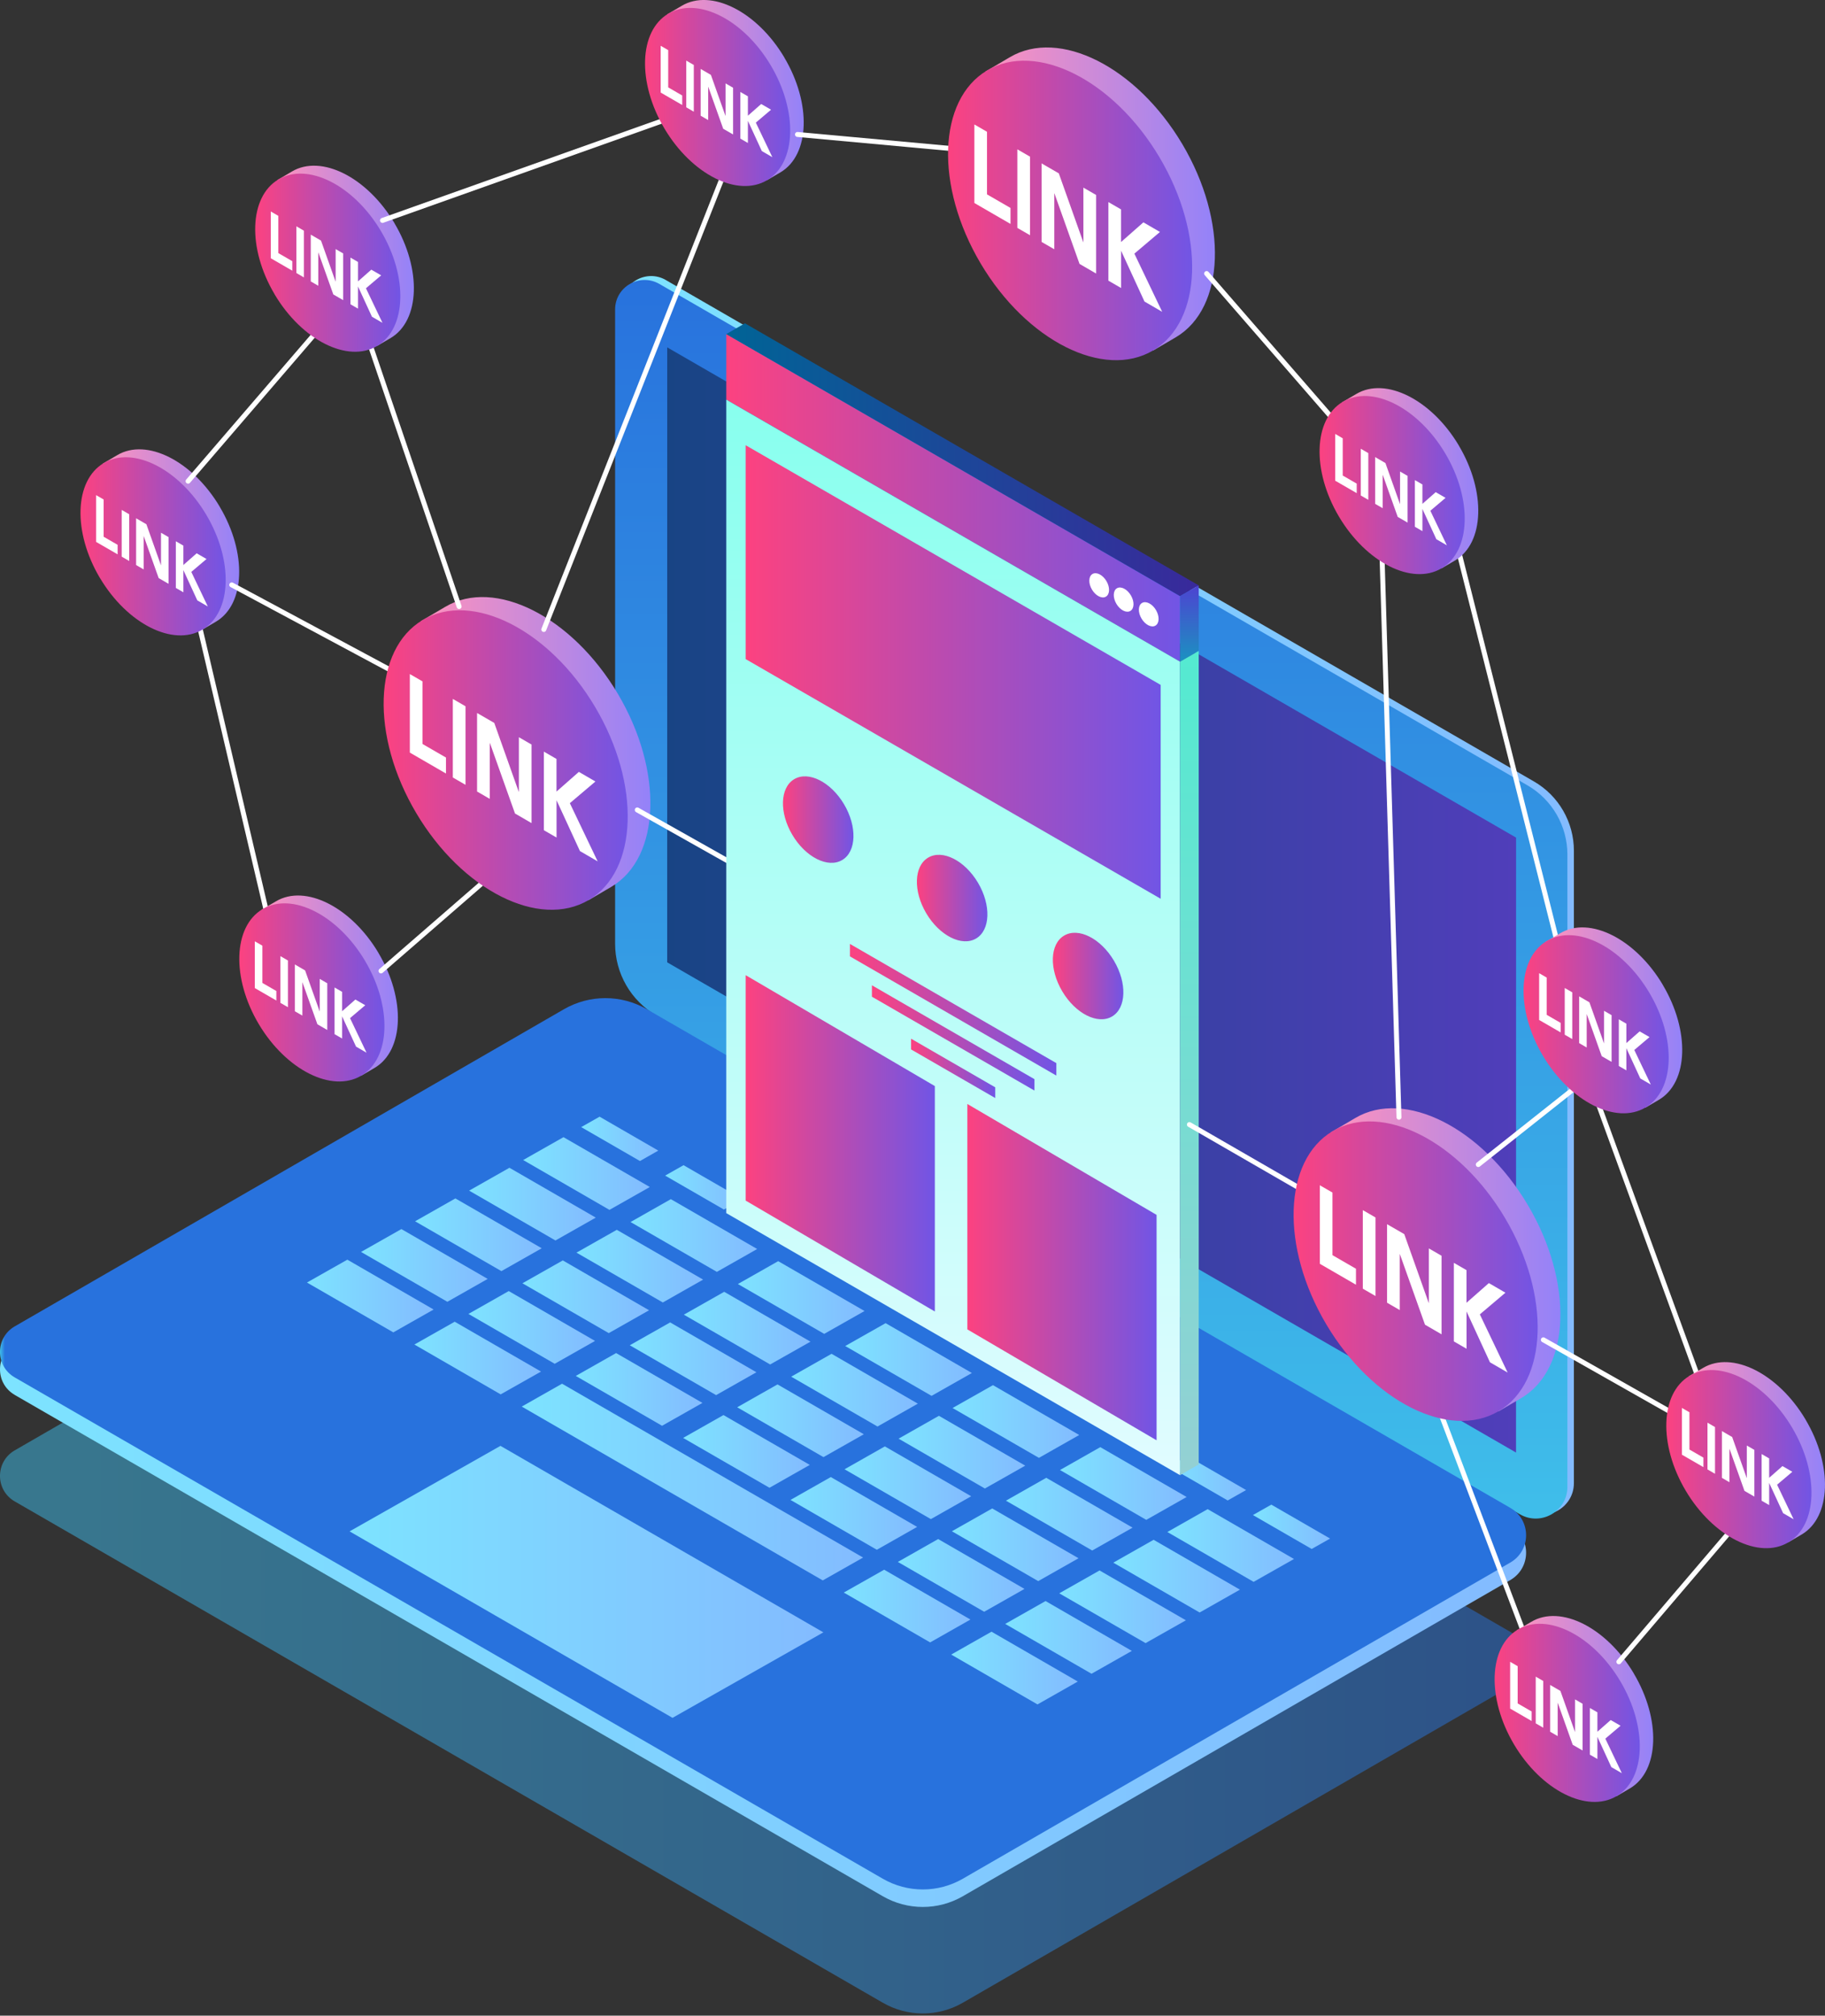 <svg width="710" height="784" viewBox="0 0 710 784" fill="none" xmlns="http://www.w3.org/2000/svg">
<rect x="0" y="0" width="710" height="784" fill="#333333" stroke="none"/>
<g clip-path="url(#clip0_390_1023)">
<path style="mix-blend-mode:multiply" opacity="0.5" d="M5.729 583.973L343.454 778.965C353.081 784.521 364.944 784.521 374.571 778.965L587.561 655.986C595.76 651.26 595.76 639.434 587.561 634.708L251.669 440.777C241.676 435.009 229.368 435.009 219.376 440.777L5.729 564.123C-1.91 568.54 -1.91 579.575 5.729 583.973Z" fill="url(#paint0_linear_390_1023)"/>
<path d="M77.376 242.525L104.615 358.637" stroke="white" stroke-width="1.929" stroke-miterlimit="10" stroke-linecap="round"/>
<path d="M85.516 197.134C74.906 179.251 57.024 170.243 45.603 177.033L39.951 180.351L78.764 244.879L84.031 241.792C95.451 235.002 96.126 215.017 85.497 197.134H85.516Z" fill="url(#paint1_linear_390_1023)"/>
<path d="M38.871 224.778C49.481 242.66 67.364 251.669 78.784 244.879C90.204 238.088 90.879 218.103 80.25 200.22C69.64 182.338 51.757 173.329 40.337 180.119C28.917 186.91 28.242 206.895 38.852 224.778H38.871Z" fill="url(#paint2_linear_390_1023)"/>
<path d="M37.386 192.581L40.318 194.279V208.766L45.758 211.91V215.614L37.386 210.772V192.6V192.581Z" fill="white"/>
<path d="M47.339 198.33L50.272 200.027V218.199L47.339 216.502V198.33Z" fill="white"/>
<path d="M52.953 201.59L56.947 203.905L62.599 219.82H62.637V207.203L65.57 208.901V227.073L61.731 224.855L55.924 208.554H55.886V221.479L52.953 219.781V201.609V201.59Z" fill="white"/>
<path d="M68.405 210.522L71.338 212.219V219.762L76.507 215.209L80.346 217.428L74.424 222.443L80.848 235.889L76.758 233.516L71.338 221.749V230.372L68.405 228.674V210.502V210.522Z" fill="white"/>
<path d="M73.17 187.16L124.735 127.224" stroke="white" stroke-width="1.929" stroke-miterlimit="10" stroke-linecap="round"/>
<path d="M154.809 262.163L90.165 227.498" stroke="white" stroke-width="1.929" stroke-miterlimit="10" stroke-linecap="round"/>
<path d="M259.057 108.936L596.763 303.948C606.389 309.503 612.311 319.785 612.311 330.897V576.836C612.311 586.289 602.048 592.211 593.85 587.485L257.977 393.534C247.984 387.766 241.83 377.099 241.83 365.563V118.852C241.83 110.017 251.399 104.519 259.057 108.917V108.936Z" fill="url(#paint3_linear_390_1023)"/>
<path d="M256.53 110.441L594.236 305.452C603.862 311.008 609.784 321.29 609.784 332.402V578.341C609.784 587.793 599.521 593.716 591.323 588.989L255.45 395.039C245.457 389.271 239.303 378.603 239.303 367.067V120.376C239.303 111.541 248.871 106.043 256.53 110.441Z" fill="url(#paint4_linear_390_1023)"/>
<path d="M259.578 135.113L589.818 325.784L589.799 564.971L259.559 374.301L259.578 135.113Z" fill="url(#paint5_linear_390_1023)"/>
<path d="M5.729 542.556L343.454 737.548C353.081 743.104 364.944 743.104 374.571 737.548L587.561 614.569C595.76 609.843 595.76 598.017 587.561 593.291L251.669 399.36C241.676 393.592 229.368 393.592 219.376 399.36L5.729 522.687C-1.91 527.104 -1.91 538.139 5.729 542.537V542.556Z" fill="url(#paint6_linear_390_1023)"/>
<path d="M432.289 228.482C433.582 230.681 435.781 231.78 437.189 230.951C438.597 230.121 438.674 227.671 437.363 225.472C436.07 223.273 433.871 222.173 432.463 223.003C431.055 223.832 430.977 226.282 432.289 228.482Z" fill="#969696"/>
<path d="M5.729 535.746L343.454 730.738C353.081 736.294 364.944 736.294 374.571 730.738L587.561 607.759C595.76 603.033 595.76 591.207 587.561 586.481L251.669 392.55C241.676 386.782 229.368 386.782 219.376 392.55L5.729 515.896C-1.91 520.313 -1.91 531.348 5.729 535.746Z" fill="url(#paint7_linear_390_1023)"/>
<path d="M248.968 451.581L226.108 438.386L233.265 434.334L256.105 447.529L248.968 451.581Z" fill="url(#paint8_linear_390_1023)"/>
<path d="M281.627 470.447L258.768 457.252L265.924 453.201L288.784 466.396L281.627 470.447Z" fill="url(#paint9_linear_390_1023)"/>
<path d="M314.286 489.314L291.446 476.119L298.603 472.068L321.443 485.244L314.286 489.314Z" fill="url(#paint10_linear_390_1023)"/>
<path d="M346.966 508.161L324.106 494.966L331.263 490.915L354.103 504.11L346.966 508.161Z" fill="url(#paint11_linear_390_1023)"/>
<path d="M379.625 527.027L356.784 513.832L363.922 509.781L386.782 522.976L379.625 527.027Z" fill="url(#paint12_linear_390_1023)"/>
<path d="M412.303 545.894L389.444 532.699L396.601 528.648L419.441 541.843L412.303 545.894Z" fill="url(#paint13_linear_390_1023)"/>
<path d="M444.963 564.741L422.122 551.566L429.26 547.495L452.12 560.69L444.963 564.741Z" fill="url(#paint14_linear_390_1023)"/>
<path d="M477.623 583.607L454.782 570.412L461.939 566.361L484.78 579.556L477.623 583.607Z" fill="url(#paint15_linear_390_1023)"/>
<path d="M510.301 602.474L487.441 589.279L494.598 585.228L517.458 598.423L510.301 602.474Z" fill="url(#paint16_linear_390_1023)"/>
<path d="M237.104 470.582L203.538 451.195L219.221 442.302L252.807 461.689L237.104 470.582Z" fill="url(#paint17_linear_390_1023)"/>
<path d="M278.888 494.695L245.302 475.308L260.986 466.415L294.571 485.802L278.888 494.695Z" fill="url(#paint18_linear_390_1023)"/>
<path d="M320.652 518.809L287.067 499.422L302.75 490.529L336.336 509.916L320.652 518.809Z" fill="url(#paint19_linear_390_1023)"/>
<path d="M362.417 542.922L328.832 523.535L344.535 514.642L378.101 534.029L362.417 542.922Z" fill="url(#paint20_linear_390_1023)"/>
<path d="M404.182 567.036L370.596 547.649L386.299 538.756L419.865 558.143L404.182 567.036Z" fill="url(#paint21_linear_390_1023)"/>
<path d="M445.947 591.15L412.381 571.763L428.064 562.87L461.65 582.257L445.947 591.15Z" fill="url(#paint22_linear_390_1023)"/>
<path d="M487.711 615.263L454.145 595.876L469.829 586.983L503.414 606.37L487.711 615.263Z" fill="url(#paint23_linear_390_1023)"/>
<path d="M216.096 482.484L182.511 463.097L198.194 454.204L231.779 473.591L216.096 482.484Z" fill="url(#paint24_linear_390_1023)"/>
<path d="M257.861 506.598L224.276 487.211L239.959 478.337L273.544 497.705L257.861 506.598Z" fill="url(#paint25_linear_390_1023)"/>
<path d="M299.626 530.712L266.04 511.344L281.743 502.451L315.309 521.838L299.626 530.712Z" fill="url(#paint26_linear_390_1023)"/>
<path d="M341.39 554.845L307.805 535.458L323.507 526.564L357.074 545.952L341.39 554.845Z" fill="url(#paint27_linear_390_1023)"/>
<path d="M383.155 578.958L349.589 559.571L365.272 550.678L398.858 570.065L383.155 578.958Z" fill="url(#paint28_linear_390_1023)"/>
<path d="M424.92 603.072L391.354 583.685L407.037 574.792L440.622 594.179L424.92 603.072Z" fill="url(#paint29_linear_390_1023)"/>
<path d="M466.704 627.186L433.118 607.798L448.802 598.905L482.387 618.293L466.704 627.186Z" fill="url(#paint30_linear_390_1023)"/>
<path d="M195.069 494.406L161.484 475.019L177.167 466.126L210.753 485.513L195.069 494.406Z" fill="url(#paint31_linear_390_1023)"/>
<path d="M236.834 518.52L203.248 499.133L218.951 490.24L252.517 509.627L236.834 518.52Z" fill="url(#paint32_linear_390_1023)"/>
<path d="M278.599 542.633L245.013 523.246L260.716 514.353L294.282 533.74L278.599 542.633Z" fill="url(#paint33_linear_390_1023)"/>
<path d="M320.363 566.747L286.797 547.36L302.481 538.467L336.066 557.854L320.363 566.747Z" fill="url(#paint34_linear_390_1023)"/>
<path d="M261.642 668.159L136.001 595.626L194.703 562.368L320.325 634.902L261.642 668.159Z" fill="url(#paint35_linear_390_1023)"/>
<path d="M362.147 590.86L328.562 571.473L344.245 562.58L377.831 581.967L362.147 590.86Z" fill="url(#paint36_linear_390_1023)"/>
<path d="M403.912 614.974L370.327 595.587L386.01 586.713L419.595 606.081L403.912 614.974Z" fill="url(#paint37_linear_390_1023)"/>
<path d="M445.677 639.088L412.091 619.72L427.775 610.827L461.36 630.214L445.677 639.088Z" fill="url(#paint38_linear_390_1023)"/>
<path d="M174.042 506.328L140.457 486.941L156.159 478.048L189.725 497.435L174.042 506.328Z" fill="url(#paint39_linear_390_1023)"/>
<path d="M215.807 530.442L182.241 511.055L197.924 502.162L231.49 521.549L215.807 530.442Z" fill="url(#paint40_linear_390_1023)"/>
<path d="M257.571 554.556L224.005 535.169L239.689 526.275L273.274 545.663L257.571 554.556Z" fill="url(#paint41_linear_390_1023)"/>
<path d="M299.356 578.669L265.77 559.282L281.454 550.389L315.039 569.776L299.356 578.669Z" fill="url(#paint42_linear_390_1023)"/>
<path d="M341.12 602.783L307.535 583.396L323.218 574.502L356.804 593.89L341.12 602.783Z" fill="url(#paint43_linear_390_1023)"/>
<path d="M382.885 626.896L349.299 607.509L364.983 598.616L398.568 618.003L382.885 626.896Z" fill="url(#paint44_linear_390_1023)"/>
<path d="M424.65 651.01L391.064 631.623L406.767 622.729L440.333 642.117L424.65 651.01Z" fill="url(#paint45_linear_390_1023)"/>
<path d="M153.015 518.231L119.43 498.843L135.132 489.95L168.699 509.338L153.015 518.231Z" fill="url(#paint46_linear_390_1023)"/>
<path d="M194.78 542.344L161.214 522.956L176.897 514.083L210.482 533.47L194.78 542.344Z" fill="url(#paint47_linear_390_1023)"/>
<path d="M320.093 614.704L202.979 547.089L218.662 538.196L335.777 605.811L320.093 614.704Z" fill="url(#paint48_linear_390_1023)"/>
<path d="M361.858 638.818L328.272 619.43L343.975 610.537L377.541 629.924L361.858 638.818Z" fill="url(#paint49_linear_390_1023)"/>
<path d="M403.622 662.931L370.056 643.544L385.74 634.65L419.306 654.038L403.622 662.931Z" fill="url(#paint50_linear_390_1023)"/>
<path d="M147.266 370.675C136.656 352.792 118.774 343.783 107.354 350.573L101.701 353.892L140.514 418.419L145.781 415.333C157.201 408.543 157.876 388.557 147.247 370.675H147.266Z" fill="url(#paint51_linear_390_1023)"/>
<path d="M140.552 418.381C151.976 411.6 152.633 391.605 142.019 373.722C131.404 355.838 113.538 346.837 102.113 353.618C90.688 360.399 90.031 380.393 100.646 398.277C111.26 416.161 129.127 425.162 140.552 418.381Z" fill="url(#paint52_linear_390_1023)"/>
<path d="M99.135 366.122L102.068 367.819V382.307L107.508 385.451V389.155L99.135 384.313V366.141V366.122Z" fill="white"/>
<path d="M109.089 371.89L112.022 373.588V391.76L109.089 390.062V371.89Z" fill="white"/>
<path d="M114.703 375.13L118.697 377.445L124.349 393.36H124.387V380.744L127.32 382.442V400.614L123.481 398.395L117.674 382.094H117.636V395.019L114.703 393.322V375.15V375.13Z" fill="white"/>
<path d="M130.155 384.081L133.088 385.778V393.321L138.258 388.768L142.096 390.987L136.174 396.003L142.598 409.448L138.508 407.076L133.088 395.308V403.931L130.155 402.234V384.062V384.081Z" fill="white"/>
<path d="M148.231 377.638L190.999 340.503" stroke="white" stroke-width="1.929" stroke-miterlimit="10" stroke-linecap="round"/>
<path d="M240.345 269.822C222.501 239.747 192.465 224.623 173.232 236.024L163.741 241.599L229.002 350.11L237.856 344.921C257.07 333.52 258.189 299.896 240.345 269.822Z" fill="url(#paint53_linear_390_1023)"/>
<path d="M229.044 350.059C248.257 338.656 249.364 305.036 231.517 274.967C213.671 244.898 183.628 229.766 164.416 241.169C145.203 252.572 144.096 286.191 161.943 316.261C179.79 346.33 209.832 361.462 229.044 350.059Z" fill="url(#paint54_linear_390_1023)"/>
<path d="M159.42 262.164L164.358 265.019V289.364L173.502 294.649V300.861L159.439 292.72V262.164H159.42Z" fill="white"/>
<path d="M176.164 271.848L181.103 274.703V305.259L176.164 302.404V271.848Z" fill="white"/>
<path d="M185.578 277.307L192.292 281.185L201.802 307.941L201.86 307.98V286.74L206.798 289.595V320.152L200.355 316.41L190.594 288.997L190.536 288.959V310.719L185.598 307.864V277.307H185.578Z" fill="white"/>
<path d="M211.563 292.335L216.501 295.19V307.883L225.202 300.225L231.645 303.967L221.691 312.397L232.513 335.026L225.626 331.032L216.521 311.259V325.766L211.582 322.911V292.354L211.563 292.335Z" fill="white"/>
<path d="M178.614 235.909L142.579 129.944" stroke="white" stroke-width="1.929" stroke-miterlimit="10" stroke-linecap="round"/>
<path d="M153.478 86.81C142.868 68.927 124.985 59.918 113.565 66.709L107.913 70.027L146.726 134.555L151.992 131.468C163.413 124.678 164.088 104.692 153.459 86.81H153.478Z" fill="url(#paint55_linear_390_1023)"/>
<path d="M106.813 114.454C117.423 132.336 135.306 141.345 146.726 134.555C158.146 127.764 158.821 107.779 148.211 89.896C137.601 72.014 119.719 63.005 108.299 69.795C96.879 76.585 96.203 96.571 106.833 114.454H106.813Z" fill="url(#paint56_linear_390_1023)"/>
<path d="M105.347 82.257L108.279 83.954V98.442L113.719 101.586V105.29L105.347 100.448V82.276V82.257Z" fill="white"/>
<path d="M115.301 88.025L118.233 89.722V107.894L115.301 106.197V88.025Z" fill="white"/>
<path d="M120.896 91.265L124.889 93.58L130.541 109.495H130.58V96.879L133.512 98.576V116.748L129.673 114.53L123.866 98.229H123.828V111.154L120.896 109.456V91.284V91.265Z" fill="white"/>
<path d="M136.348 100.198L139.28 101.895V109.438L144.45 104.885L148.289 107.104L142.366 112.119L148.79 125.565L144.7 123.192L139.28 111.425V120.048L136.348 118.35V100.178V100.198Z" fill="white"/>
<path d="M148.809 85.729L262.24 45.373" stroke="white" stroke-width="1.929" stroke-miterlimit="10" stroke-linecap="round"/>
<path d="M211.563 244.84L281.82 67.075" stroke="white" stroke-width="1.929" stroke-miterlimit="10" stroke-linecap="round"/>
<path d="M305.142 22.359C294.532 4.476 276.65 -4.533 265.23 2.258L259.577 5.576L298.391 70.103L303.657 67.017C315.077 60.227 315.752 40.241 305.123 22.359H305.142Z" fill="url(#paint57_linear_390_1023)"/>
<path d="M298.401 70.098C309.826 63.318 310.483 43.323 299.869 25.439C289.254 7.555 271.388 -1.446 259.963 5.335C248.538 12.116 247.881 32.111 258.496 49.995C269.11 67.879 286.976 76.879 298.401 70.098Z" fill="url(#paint58_linear_390_1023)"/>
<path d="M257.031 17.807L259.964 19.504V33.992L265.404 37.136V40.84L257.031 35.998V17.826V17.807Z" fill="white"/>
<path d="M266.986 23.575L269.918 25.273V43.445L266.986 41.747V23.575Z" fill="white"/>
<path d="M272.58 26.815L276.573 29.13L282.226 45.045H282.264V32.429L285.196 34.127V52.299L281.357 50.08L275.551 33.779H275.512V46.704L272.58 45.007V26.835V26.815Z" fill="white"/>
<path d="M288.032 35.766L290.964 37.464V45.006L296.134 40.453L299.973 42.672L294.051 47.688L300.475 61.133L296.385 58.761L290.964 46.993V55.616L288.032 53.919V35.747V35.766Z" fill="white"/>
<path d="M310.255 52.298L373.413 58.086" stroke="white" stroke-width="1.929" stroke-miterlimit="10" stroke-linecap="round"/>
<path d="M459.971 56.059C442.127 25.985 412.091 10.861 392.858 22.262L383.367 27.837L448.628 136.348L457.483 131.159C476.696 119.758 477.815 86.134 459.971 56.059Z" fill="url(#paint59_linear_390_1023)"/>
<path d="M448.628 136.3C467.84 124.897 468.947 91.277 451.101 61.208C433.254 31.138 403.212 16.006 383.999 27.409C364.787 38.812 363.68 72.432 381.526 102.501C399.373 132.57 429.415 147.702 448.628 136.3Z" fill="url(#paint60_linear_390_1023)"/>
<path d="M379.046 48.401L383.985 51.256V75.601L393.128 80.887V87.098L379.065 78.958V48.401H379.046Z" fill="white"/>
<path d="M395.79 58.085L400.729 60.94V91.497L395.79 88.642V58.085Z" fill="white"/>
<path d="M405.205 63.544L411.918 67.422L421.428 94.178L421.486 94.217V72.978L426.425 75.833V106.389L419.981 102.647L410.22 75.235L410.162 75.196V96.956L405.224 94.101V63.544H405.205Z" fill="white"/>
<path d="M431.189 78.591L436.128 81.446V94.139L444.828 86.481L451.271 90.223L441.317 98.653L452.139 121.281L445.252 117.288L436.147 97.515V112.022L431.208 109.167V78.61L431.189 78.591Z" fill="white"/>
<path d="M469.424 106.39L523.631 168.777" stroke="white" stroke-width="1.929" stroke-miterlimit="10" stroke-linecap="round"/>
<path d="M247.926 315.021L299.606 344.13" stroke="white" stroke-width="1.929" stroke-miterlimit="10" stroke-linecap="round"/>
<path d="M282.534 155.428V129.944L459.084 231.877V257.36L282.534 155.428Z" fill="url(#paint61_linear_390_1023)"/>
<path d="M424.823 229.33C426.27 231.761 428.701 232.976 430.244 232.07C431.807 231.144 431.884 228.424 430.437 225.993C428.99 223.562 426.56 222.347 425.016 223.254C423.454 224.18 423.377 226.9 424.823 229.33Z" fill="white"/>
<path d="M434.334 234.886C435.781 237.317 438.211 238.532 439.755 237.625C441.317 236.699 441.394 233.979 439.947 231.549C438.501 229.118 436.07 227.903 434.527 228.809C432.983 229.716 432.887 232.455 434.334 234.886Z" fill="white"/>
<path d="M444.095 240.596C445.542 243.027 447.973 244.242 449.516 243.335C451.078 242.409 451.156 239.689 449.709 237.259C448.262 234.828 445.831 233.613 444.288 234.519C442.745 235.426 442.648 238.165 444.095 240.596Z" fill="white"/>
<path d="M282.534 471.836V155.427L459.084 257.36V573.769L282.534 471.836Z" fill="url(#paint62_linear_390_1023)"/>
<path d="M290.096 256.357V173.175L451.541 266.389V349.571L290.096 256.357Z" fill="url(#paint63_linear_390_1023)"/>
<path d="M290.096 466.974V379.297L363.69 422.432V510.109L290.096 466.974Z" fill="url(#paint64_linear_390_1023)"/>
<path d="M376.345 517.073V429.396L449.959 472.53V560.207L376.345 517.073Z" fill="url(#paint65_linear_390_1023)"/>
<path d="M330.664 371.987V367.145L410.953 413.5V418.342L330.664 371.987Z" fill="url(#paint66_linear_390_1023)"/>
<path d="M339.21 387.67V383.233L402.426 419.731V424.168L339.21 387.67Z" fill="url(#paint67_linear_390_1023)"/>
<path d="M354.45 408.176V404.009L387.187 422.914V427.081L354.45 408.176Z" fill="url(#paint68_linear_390_1023)"/>
<path d="M308.268 324.743C313.418 333.424 322.099 337.803 327.655 334.505C333.211 331.206 333.52 321.503 328.369 312.822C323.218 304.141 314.537 299.762 308.982 303.06C303.426 306.359 303.117 316.063 308.268 324.743Z" fill="url(#paint69_linear_390_1023)"/>
<path d="M360.372 355.261C365.523 363.942 374.204 368.321 379.76 365.023C385.315 361.724 385.624 352.021 380.473 343.34C375.323 334.659 366.642 330.28 361.086 333.579C355.53 336.877 355.222 346.581 360.372 355.261Z" fill="url(#paint70_linear_390_1023)"/>
<path d="M413.268 385.587C418.418 394.268 427.099 398.647 432.655 395.348C438.211 392.049 438.519 382.346 433.369 373.665C428.218 364.984 419.537 360.605 413.982 363.904C408.426 367.202 408.117 376.906 413.268 385.587Z" fill="url(#paint71_linear_390_1023)"/>
<path d="M282.534 129.944L289.807 125.758L466.357 227.691L459.084 231.877L282.534 129.944Z" fill="url(#paint72_linear_390_1023)"/>
<path d="M466.356 227.691V253.174L459.084 257.36V231.877L466.356 227.691Z" fill="url(#paint73_linear_390_1023)"/>
<path d="M466.356 253.174V569.582L459.084 573.769V257.36L466.356 253.174Z" fill="url(#paint74_linear_390_1023)"/>
<path d="M507.813 463.425L462.73 437.401" stroke="white" stroke-width="1.929" stroke-miterlimit="10" stroke-linecap="round"/>
<path d="M599.155 651.781L559.686 547.572" stroke="white" stroke-width="1.929" stroke-miterlimit="10" stroke-linecap="round"/>
<path d="M594.37 468.653C576.526 438.579 546.49 423.455 527.257 434.856L517.766 440.431L583.027 548.942L591.882 543.753C611.096 532.352 612.214 498.728 594.37 468.653Z" fill="url(#paint75_linear_390_1023)"/>
<path d="M583.056 548.864C602.268 537.461 603.375 503.842 585.529 473.772C567.682 443.703 537.64 428.571 518.427 439.974C499.215 451.377 498.108 484.997 515.954 515.066C533.801 545.135 563.843 560.267 583.056 548.864Z" fill="url(#paint76_linear_390_1023)"/>
<path d="M513.445 460.995L518.384 463.85V488.195L527.528 493.481V499.693L513.465 491.552V460.995H513.445Z" fill="white"/>
<path d="M530.19 470.679L535.128 473.534V504.091L530.19 501.236V470.679Z" fill="white"/>
<path d="M539.604 476.139L546.317 480.016L555.827 506.773L555.885 506.811V485.572L560.824 488.427V518.984L554.381 515.241L544.619 487.829L544.562 487.79V509.55L539.623 506.695V476.139H539.604Z" fill="white"/>
<path d="M565.589 491.167L570.527 494.022V506.715L579.227 499.056L585.67 502.799L575.716 511.229L586.538 533.857L579.652 529.864L570.546 510.091V524.598L565.608 521.742V491.186L565.589 491.167Z" fill="white"/>
<path d="M635.634 650.913C625.024 633.03 607.141 624.021 595.721 630.812L590.069 634.13L628.882 698.658L634.148 695.571C645.568 688.781 646.244 668.795 635.614 650.913H635.634Z" fill="url(#paint77_linear_390_1023)"/>
<path d="M628.924 698.602C640.349 691.821 641.006 671.827 630.391 653.943C619.777 636.059 601.91 627.058 590.486 633.839C579.061 640.62 578.404 660.615 589.018 678.498C599.633 696.382 617.499 705.383 628.924 698.602Z" fill="url(#paint78_linear_390_1023)"/>
<path d="M587.503 646.36L590.435 648.057V662.545L595.875 665.689V669.393L587.503 664.551V646.379V646.36Z" fill="white"/>
<path d="M597.457 652.127L600.389 653.825V671.997L597.457 670.299V652.127Z" fill="white"/>
<path d="M603.071 655.369L607.064 657.684L612.716 673.598H612.755V660.982L615.687 662.68V680.852L611.848 678.633L606.041 662.333H606.003V675.258L603.071 673.56V655.388V655.369Z" fill="white"/>
<path d="M618.522 664.319L621.455 666.017V673.559L626.625 669.007L630.464 671.225L624.541 676.241L630.965 689.687L626.875 687.314L621.455 675.546V684.169L618.522 682.472V664.3V664.319Z" fill="white"/>
<path d="M575.118 452.951L614.356 421.854" stroke="white" stroke-width="1.929" stroke-miterlimit="10" stroke-linecap="round"/>
<path d="M629.808 646.36L674.775 593.658" stroke="white" stroke-width="1.929" stroke-miterlimit="10" stroke-linecap="round"/>
<path d="M660.75 536.075L620.664 426.252" stroke="white" stroke-width="1.929" stroke-miterlimit="10" stroke-linecap="round"/>
<path d="M600.428 521.125L652.301 550.524" stroke="white" stroke-width="1.929" stroke-miterlimit="10" stroke-linecap="round"/>
<path d="M702.457 552.163C691.847 534.28 673.965 525.271 662.544 532.062L656.892 535.38L695.705 599.908L700.972 596.821C712.392 590.031 713.067 570.045 702.438 552.163H702.457Z" fill="url(#paint79_linear_390_1023)"/>
<path d="M655.812 579.807C666.422 597.69 684.304 606.698 695.725 599.908C707.145 593.118 707.82 573.132 697.191 555.25C686.581 537.367 668.698 528.358 657.278 535.149C645.858 541.939 645.183 561.924 655.812 579.807Z" fill="url(#paint80_linear_390_1023)"/>
<path d="M654.327 547.61L657.259 549.307V563.795L662.699 566.939V570.643L654.327 565.801V547.629V547.61Z" fill="white"/>
<path d="M664.281 553.359L667.213 555.056V573.228L664.281 571.531V553.359Z" fill="white"/>
<path d="M669.895 556.619L673.888 558.934L679.54 574.848H679.579V562.232L682.511 563.93V582.102L678.672 579.883L672.865 563.583H672.827V576.508L669.895 574.81V556.638V556.619Z" fill="white"/>
<path d="M685.347 565.551L688.279 567.248V574.791L693.449 570.238L697.288 572.457L691.365 577.472L697.789 590.918L693.7 588.545L688.279 576.778V585.401L685.347 583.703V565.531V565.551Z" fill="white"/>
<path d="M605.984 367.145L566.534 210.638" stroke="white" stroke-width="1.929" stroke-miterlimit="10" stroke-linecap="round"/>
<path d="M646.919 383.079C636.309 365.196 618.426 356.187 607.006 362.978L601.354 366.296L640.167 430.824L645.433 427.737C656.853 420.947 657.528 400.961 646.899 383.079H646.919Z" fill="url(#paint81_linear_390_1023)"/>
<path d="M640.178 430.762C651.603 423.981 652.26 403.986 641.645 386.102C631.031 368.218 613.165 359.218 601.74 365.999C590.315 372.779 589.658 392.774 600.272 410.658C610.887 428.542 628.753 437.543 640.178 430.762Z" fill="url(#paint82_linear_390_1023)"/>
<path d="M598.788 378.527L601.72 380.224V394.712L607.16 397.856V401.56L598.788 396.718V378.546V378.527Z" fill="white"/>
<path d="M608.742 384.275L611.674 385.973V404.145L608.742 402.447V384.275Z" fill="white"/>
<path d="M614.356 387.536L618.349 389.851L624.001 405.765H624.04V393.149L626.972 394.847V413.019L623.133 410.8L617.327 394.5H617.288V407.425L614.356 405.727V387.555V387.536Z" fill="white"/>
<path d="M629.789 396.468L632.721 398.165V405.708L637.891 401.155L641.73 403.374L635.807 408.389L642.231 421.835L638.141 419.462L632.721 407.695V416.318L629.789 414.62V396.448V396.468Z" fill="white"/>
<path d="M544.253 434.547L537.54 212.124" stroke="white" stroke-width="1.929" stroke-miterlimit="10" stroke-linecap="round"/>
<path d="M567.575 173.329C556.966 155.447 539.083 146.438 527.663 153.228L522.01 156.546L560.824 221.074L566.09 217.988C577.51 211.197 578.185 191.212 567.556 173.329H567.575Z" fill="url(#paint83_linear_390_1023)"/>
<path d="M560.817 221.05C572.242 214.269 572.899 194.274 562.285 176.39C551.67 158.507 533.804 149.506 522.379 156.287C510.954 163.067 510.297 183.062 520.912 200.946C531.526 218.83 549.392 227.831 560.817 221.05Z" fill="url(#paint84_linear_390_1023)"/>
<path d="M519.445 168.776L522.377 170.474V184.961L527.817 188.106V191.81L519.445 186.968V168.796V168.776Z" fill="white"/>
<path d="M529.399 174.545L532.331 176.243V194.414L529.399 192.717V174.545Z" fill="white"/>
<path d="M534.993 177.785L538.987 180.1L544.639 196.015H544.677V183.399L547.61 185.096V203.268L543.771 201.05L537.964 184.749H537.926V197.674L534.993 195.976V177.804V177.785Z" fill="white"/>
<path d="M550.446 186.736L553.378 188.433V195.976L558.548 191.423L562.387 193.642L556.464 198.657L562.888 212.103L558.799 209.73L553.378 197.963V206.586L550.446 204.888V186.716V186.736Z" fill="white"/>
</g>
<defs>
<linearGradient id="paint0_linear_390_1023" x1="0" y1="609.784" x2="593.695" y2="609.784" gradientUnits="userSpaceOnUse">
<stop stop-color="#3FBEEA"/>
<stop offset="1" stop-color="#2872DD"/>
</linearGradient>
<linearGradient id="paint1_linear_390_1023" x1="39.971" y1="209.827" x2="93.078" y2="209.827" gradientUnits="userSpaceOnUse">
<stop stop-color="#FF92BC"/>
<stop offset="1" stop-color="#9382F9"/>
</linearGradient>
<linearGradient id="paint2_linear_390_1023" x1="31.328" y1="212.489" x2="87.812" y2="212.489" gradientUnits="userSpaceOnUse">
<stop stop-color="#FC4280"/>
<stop offset="1" stop-color="#7155E5"/>
</linearGradient>
<linearGradient id="paint3_linear_390_1023" x1="241.83" y1="348.259" x2="612.311" y2="348.259" gradientUnits="userSpaceOnUse">
<stop stop-color="#7DE3FF"/>
<stop offset="1" stop-color="#83BBFF"/>
</linearGradient>
<linearGradient id="paint4_linear_390_1023" x1="424.553" y1="590.648" x2="424.553" y2="108.878" gradientUnits="userSpaceOnUse">
<stop stop-color="#3FBEEA"/>
<stop offset="1" stop-color="#2872DD"/>
</linearGradient>
<linearGradient id="paint5_linear_390_1023" x1="259.559" y1="350.052" x2="589.818" y2="350.052" gradientUnits="userSpaceOnUse">
<stop stop-color="#184484"/>
<stop offset="1" stop-color="#503EBA"/>
</linearGradient>
<linearGradient id="paint6_linear_390_1023" x1="0" y1="568.367" x2="593.695" y2="568.367" gradientUnits="userSpaceOnUse">
<stop stop-color="#7DE3FF"/>
<stop offset="1" stop-color="#83BBFF"/>
</linearGradient>
<linearGradient id="paint7_linear_390_1023" x1="0" y1="561.557" x2="1.929" y2="561.557" gradientUnits="userSpaceOnUse">
<stop stop-color="#3FBEEA"/>
<stop offset="1" stop-color="#2872DD"/>
</linearGradient>
<linearGradient id="paint8_linear_390_1023" x1="226.108" y1="442.957" x2="256.105" y2="442.957" gradientUnits="userSpaceOnUse">
<stop stop-color="#7DE3FF"/>
<stop offset="1" stop-color="#83BBFF"/>
</linearGradient>
<linearGradient id="paint9_linear_390_1023" x1="258.768" y1="461.824" x2="288.784" y2="461.824" gradientUnits="userSpaceOnUse">
<stop stop-color="#7DE3FF"/>
<stop offset="1" stop-color="#83BBFF"/>
</linearGradient>
<linearGradient id="paint10_linear_390_1023" x1="291.446" y1="480.691" x2="321.443" y2="480.691" gradientUnits="userSpaceOnUse">
<stop stop-color="#7DE3FF"/>
<stop offset="1" stop-color="#83BBFF"/>
</linearGradient>
<linearGradient id="paint11_linear_390_1023" x1="324.106" y1="499.538" x2="354.103" y2="499.538" gradientUnits="userSpaceOnUse">
<stop stop-color="#7DE3FF"/>
<stop offset="1" stop-color="#83BBFF"/>
</linearGradient>
<linearGradient id="paint12_linear_390_1023" x1="356.784" y1="518.404" x2="386.782" y2="518.404" gradientUnits="userSpaceOnUse">
<stop stop-color="#7DE3FF"/>
<stop offset="1" stop-color="#83BBFF"/>
</linearGradient>
<linearGradient id="paint13_linear_390_1023" x1="389.444" y1="537.271" x2="419.441" y2="537.271" gradientUnits="userSpaceOnUse">
<stop stop-color="#7DE3FF"/>
<stop offset="1" stop-color="#83BBFF"/>
</linearGradient>
<linearGradient id="paint14_linear_390_1023" x1="422.122" y1="556.118" x2="452.12" y2="556.118" gradientUnits="userSpaceOnUse">
<stop stop-color="#7DE3FF"/>
<stop offset="1" stop-color="#83BBFF"/>
</linearGradient>
<linearGradient id="paint15_linear_390_1023" x1="454.782" y1="574.984" x2="484.78" y2="574.984" gradientUnits="userSpaceOnUse">
<stop stop-color="#7DE3FF"/>
<stop offset="1" stop-color="#83BBFF"/>
</linearGradient>
<linearGradient id="paint16_linear_390_1023" x1="487.441" y1="593.851" x2="517.458" y2="593.851" gradientUnits="userSpaceOnUse">
<stop stop-color="#7DE3FF"/>
<stop offset="1" stop-color="#83BBFF"/>
</linearGradient>
<linearGradient id="paint17_linear_390_1023" x1="203.538" y1="456.442" x2="252.807" y2="456.442" gradientUnits="userSpaceOnUse">
<stop stop-color="#7DE3FF"/>
<stop offset="1" stop-color="#83BBFF"/>
</linearGradient>
<linearGradient id="paint18_linear_390_1023" x1="245.302" y1="480.555" x2="294.571" y2="480.555" gradientUnits="userSpaceOnUse">
<stop stop-color="#7DE3FF"/>
<stop offset="1" stop-color="#83BBFF"/>
</linearGradient>
<linearGradient id="paint19_linear_390_1023" x1="287.067" y1="504.669" x2="336.336" y2="504.669" gradientUnits="userSpaceOnUse">
<stop stop-color="#7DE3FF"/>
<stop offset="1" stop-color="#83BBFF"/>
</linearGradient>
<linearGradient id="paint20_linear_390_1023" x1="328.832" y1="528.782" x2="378.101" y2="528.782" gradientUnits="userSpaceOnUse">
<stop stop-color="#7DE3FF"/>
<stop offset="1" stop-color="#83BBFF"/>
</linearGradient>
<linearGradient id="paint21_linear_390_1023" x1="370.596" y1="552.896" x2="419.865" y2="552.896" gradientUnits="userSpaceOnUse">
<stop stop-color="#7DE3FF"/>
<stop offset="1" stop-color="#83BBFF"/>
</linearGradient>
<linearGradient id="paint22_linear_390_1023" x1="412.381" y1="577.01" x2="461.65" y2="577.01" gradientUnits="userSpaceOnUse">
<stop stop-color="#7DE3FF"/>
<stop offset="1" stop-color="#83BBFF"/>
</linearGradient>
<linearGradient id="paint23_linear_390_1023" x1="454.145" y1="601.123" x2="503.414" y2="601.123" gradientUnits="userSpaceOnUse">
<stop stop-color="#7DE3FF"/>
<stop offset="1" stop-color="#83BBFF"/>
</linearGradient>
<linearGradient id="paint24_linear_390_1023" x1="182.511" y1="468.344" x2="231.779" y2="468.344" gradientUnits="userSpaceOnUse">
<stop stop-color="#7DE3FF"/>
<stop offset="1" stop-color="#83BBFF"/>
</linearGradient>
<linearGradient id="paint25_linear_390_1023" x1="224.276" y1="492.458" x2="273.544" y2="492.458" gradientUnits="userSpaceOnUse">
<stop stop-color="#7DE3FF"/>
<stop offset="1" stop-color="#83BBFF"/>
</linearGradient>
<linearGradient id="paint26_linear_390_1023" x1="266.04" y1="516.591" x2="315.309" y2="516.591" gradientUnits="userSpaceOnUse">
<stop stop-color="#7DE3FF"/>
<stop offset="1" stop-color="#83BBFF"/>
</linearGradient>
<linearGradient id="paint27_linear_390_1023" x1="307.805" y1="540.705" x2="357.074" y2="540.705" gradientUnits="userSpaceOnUse">
<stop stop-color="#7DE3FF"/>
<stop offset="1" stop-color="#83BBFF"/>
</linearGradient>
<linearGradient id="paint28_linear_390_1023" x1="349.589" y1="564.818" x2="398.858" y2="564.818" gradientUnits="userSpaceOnUse">
<stop stop-color="#7DE3FF"/>
<stop offset="1" stop-color="#83BBFF"/>
</linearGradient>
<linearGradient id="paint29_linear_390_1023" x1="391.354" y1="588.932" x2="440.622" y2="588.932" gradientUnits="userSpaceOnUse">
<stop stop-color="#7DE3FF"/>
<stop offset="1" stop-color="#83BBFF"/>
</linearGradient>
<linearGradient id="paint30_linear_390_1023" x1="433.118" y1="613.045" x2="482.387" y2="613.045" gradientUnits="userSpaceOnUse">
<stop stop-color="#7DE3FF"/>
<stop offset="1" stop-color="#83BBFF"/>
</linearGradient>
<linearGradient id="paint31_linear_390_1023" x1="161.484" y1="480.266" x2="210.753" y2="480.266" gradientUnits="userSpaceOnUse">
<stop stop-color="#7DE3FF"/>
<stop offset="1" stop-color="#83BBFF"/>
</linearGradient>
<linearGradient id="paint32_linear_390_1023" x1="203.248" y1="504.38" x2="252.517" y2="504.38" gradientUnits="userSpaceOnUse">
<stop stop-color="#7DE3FF"/>
<stop offset="1" stop-color="#83BBFF"/>
</linearGradient>
<linearGradient id="paint33_linear_390_1023" x1="245.013" y1="528.493" x2="294.282" y2="528.493" gradientUnits="userSpaceOnUse">
<stop stop-color="#7DE3FF"/>
<stop offset="1" stop-color="#83BBFF"/>
</linearGradient>
<linearGradient id="paint34_linear_390_1023" x1="286.797" y1="552.607" x2="336.066" y2="552.607" gradientUnits="userSpaceOnUse">
<stop stop-color="#7DE3FF"/>
<stop offset="1" stop-color="#83BBFF"/>
</linearGradient>
<linearGradient id="paint35_linear_390_1023" x1="136.001" y1="615.264" x2="320.325" y2="615.264" gradientUnits="userSpaceOnUse">
<stop stop-color="#7DE3FF"/>
<stop offset="1" stop-color="#83BBFF"/>
</linearGradient>
<linearGradient id="paint36_linear_390_1023" x1="328.562" y1="576.72" x2="377.831" y2="576.72" gradientUnits="userSpaceOnUse">
<stop stop-color="#7DE3FF"/>
<stop offset="1" stop-color="#83BBFF"/>
</linearGradient>
<linearGradient id="paint37_linear_390_1023" x1="370.327" y1="600.834" x2="419.595" y2="600.834" gradientUnits="userSpaceOnUse">
<stop stop-color="#7DE3FF"/>
<stop offset="1" stop-color="#83BBFF"/>
</linearGradient>
<linearGradient id="paint38_linear_390_1023" x1="412.091" y1="624.967" x2="461.36" y2="624.967" gradientUnits="userSpaceOnUse">
<stop stop-color="#7DE3FF"/>
<stop offset="1" stop-color="#83BBFF"/>
</linearGradient>
<linearGradient id="paint39_linear_390_1023" x1="140.457" y1="492.188" x2="189.725" y2="492.188" gradientUnits="userSpaceOnUse">
<stop stop-color="#7DE3FF"/>
<stop offset="1" stop-color="#83BBFF"/>
</linearGradient>
<linearGradient id="paint40_linear_390_1023" x1="182.241" y1="516.302" x2="231.49" y2="516.302" gradientUnits="userSpaceOnUse">
<stop stop-color="#7DE3FF"/>
<stop offset="1" stop-color="#83BBFF"/>
</linearGradient>
<linearGradient id="paint41_linear_390_1023" x1="224.005" y1="540.416" x2="273.274" y2="540.416" gradientUnits="userSpaceOnUse">
<stop stop-color="#7DE3FF"/>
<stop offset="1" stop-color="#83BBFF"/>
</linearGradient>
<linearGradient id="paint42_linear_390_1023" x1="265.77" y1="564.529" x2="315.039" y2="564.529" gradientUnits="userSpaceOnUse">
<stop stop-color="#7DE3FF"/>
<stop offset="1" stop-color="#83BBFF"/>
</linearGradient>
<linearGradient id="paint43_linear_390_1023" x1="307.535" y1="588.643" x2="356.804" y2="588.643" gradientUnits="userSpaceOnUse">
<stop stop-color="#7DE3FF"/>
<stop offset="1" stop-color="#83BBFF"/>
</linearGradient>
<linearGradient id="paint44_linear_390_1023" x1="349.299" y1="612.756" x2="398.568" y2="612.756" gradientUnits="userSpaceOnUse">
<stop stop-color="#7DE3FF"/>
<stop offset="1" stop-color="#83BBFF"/>
</linearGradient>
<linearGradient id="paint45_linear_390_1023" x1="391.064" y1="636.87" x2="440.333" y2="636.87" gradientUnits="userSpaceOnUse">
<stop stop-color="#7DE3FF"/>
<stop offset="1" stop-color="#83BBFF"/>
</linearGradient>
<linearGradient id="paint46_linear_390_1023" x1="119.43" y1="504.09" x2="168.699" y2="504.09" gradientUnits="userSpaceOnUse">
<stop stop-color="#7DE3FF"/>
<stop offset="1" stop-color="#83BBFF"/>
</linearGradient>
<linearGradient id="paint47_linear_390_1023" x1="161.214" y1="528.223" x2="210.482" y2="528.223" gradientUnits="userSpaceOnUse">
<stop stop-color="#7DE3FF"/>
<stop offset="1" stop-color="#83BBFF"/>
</linearGradient>
<linearGradient id="paint48_linear_390_1023" x1="202.979" y1="576.45" x2="335.777" y2="576.45" gradientUnits="userSpaceOnUse">
<stop stop-color="#7DE3FF"/>
<stop offset="1" stop-color="#83BBFF"/>
</linearGradient>
<linearGradient id="paint49_linear_390_1023" x1="328.272" y1="624.677" x2="377.541" y2="624.677" gradientUnits="userSpaceOnUse">
<stop stop-color="#7DE3FF"/>
<stop offset="1" stop-color="#83BBFF"/>
</linearGradient>
<linearGradient id="paint50_linear_390_1023" x1="370.056" y1="648.791" x2="419.306" y2="648.791" gradientUnits="userSpaceOnUse">
<stop stop-color="#7DE3FF"/>
<stop offset="1" stop-color="#83BBFF"/>
</linearGradient>
<linearGradient id="paint51_linear_390_1023" x1="101.701" y1="383.368" x2="154.809" y2="383.368" gradientUnits="userSpaceOnUse">
<stop stop-color="#FF92BC"/>
<stop offset="1" stop-color="#9382F9"/>
</linearGradient>
<linearGradient id="paint52_linear_390_1023" x1="93.07" y1="386.015" x2="149.554" y2="386.015" gradientUnits="userSpaceOnUse">
<stop stop-color="#FC4280"/>
<stop offset="1" stop-color="#7155E5"/>
</linearGradient>
<linearGradient id="paint53_linear_390_1023" x1="163.741" y1="291.157" x2="253.038" y2="291.157" gradientUnits="userSpaceOnUse">
<stop stop-color="#FF92BC"/>
<stop offset="1" stop-color="#9382F9"/>
</linearGradient>
<linearGradient id="paint54_linear_390_1023" x1="149.211" y1="295.627" x2="244.18" y2="295.627" gradientUnits="userSpaceOnUse">
<stop stop-color="#FC4280"/>
<stop offset="1" stop-color="#7155E5"/>
</linearGradient>
<linearGradient id="paint55_linear_390_1023" x1="107.913" y1="99.503" x2="161.021" y2="99.503" gradientUnits="userSpaceOnUse">
<stop stop-color="#FF92BC"/>
<stop offset="1" stop-color="#9382F9"/>
</linearGradient>
<linearGradient id="paint56_linear_390_1023" x1="99.27" y1="102.165" x2="155.754" y2="102.165" gradientUnits="userSpaceOnUse">
<stop stop-color="#FC4280"/>
<stop offset="1" stop-color="#7155E5"/>
</linearGradient>
<linearGradient id="paint57_linear_390_1023" x1="259.597" y1="35.052" x2="312.704" y2="35.052" gradientUnits="userSpaceOnUse">
<stop stop-color="#FF92BC"/>
<stop offset="1" stop-color="#9382F9"/>
</linearGradient>
<linearGradient id="paint58_linear_390_1023" x1="250.943" y1="37.736" x2="307.427" y2="37.736" gradientUnits="userSpaceOnUse">
<stop stop-color="#FC4280"/>
<stop offset="1" stop-color="#7155E5"/>
</linearGradient>
<linearGradient id="paint59_linear_390_1023" x1="383.367" y1="77.395" x2="472.665" y2="77.395" gradientUnits="userSpaceOnUse">
<stop stop-color="#FF92BC"/>
<stop offset="1" stop-color="#9382F9"/>
</linearGradient>
<linearGradient id="paint60_linear_390_1023" x1="368.814" y1="81.897" x2="463.783" y2="81.897" gradientUnits="userSpaceOnUse">
<stop stop-color="#FC4280"/>
<stop offset="1" stop-color="#7155E5"/>
</linearGradient>
<linearGradient id="paint61_linear_390_1023" x1="282.534" y1="193.662" x2="459.084" y2="193.662" gradientUnits="userSpaceOnUse">
<stop stop-color="#FC4280"/>
<stop offset="1" stop-color="#7155E5"/>
</linearGradient>
<linearGradient id="paint62_linear_390_1023" x1="370.809" y1="573.769" x2="370.809" y2="155.427" gradientUnits="userSpaceOnUse">
<stop stop-color="#E1FCFF"/>
<stop offset="1" stop-color="#88FFEE"/>
</linearGradient>
<linearGradient id="paint63_linear_390_1023" x1="290.096" y1="261.373" x2="451.541" y2="261.373" gradientUnits="userSpaceOnUse">
<stop stop-color="#FC4280"/>
<stop offset="1" stop-color="#7155E5"/>
</linearGradient>
<linearGradient id="paint64_linear_390_1023" x1="290.096" y1="444.693" x2="363.69" y2="444.693" gradientUnits="userSpaceOnUse">
<stop stop-color="#FC4280"/>
<stop offset="1" stop-color="#7155E5"/>
</linearGradient>
<linearGradient id="paint65_linear_390_1023" x1="376.345" y1="494.811" x2="449.959" y2="494.811" gradientUnits="userSpaceOnUse">
<stop stop-color="#FC4280"/>
<stop offset="1" stop-color="#7155E5"/>
</linearGradient>
<linearGradient id="paint66_linear_390_1023" x1="330.664" y1="392.743" x2="410.953" y2="392.743" gradientUnits="userSpaceOnUse">
<stop stop-color="#FC4280"/>
<stop offset="1" stop-color="#7155E5"/>
</linearGradient>
<linearGradient id="paint67_linear_390_1023" x1="339.21" y1="403.701" x2="402.426" y2="403.701" gradientUnits="userSpaceOnUse">
<stop stop-color="#FC4280"/>
<stop offset="1" stop-color="#7155E5"/>
</linearGradient>
<linearGradient id="paint68_linear_390_1023" x1="354.45" y1="415.545" x2="387.187" y2="415.545" gradientUnits="userSpaceOnUse">
<stop stop-color="#FC4280"/>
<stop offset="1" stop-color="#7155E5"/>
</linearGradient>
<linearGradient id="paint69_linear_390_1023" x1="304.603" y1="318.783" x2="332.034" y2="318.783" gradientUnits="userSpaceOnUse">
<stop stop-color="#FC4280"/>
<stop offset="1" stop-color="#7155E5"/>
</linearGradient>
<linearGradient id="paint70_linear_390_1023" x1="356.707" y1="349.301" x2="384.139" y2="349.301" gradientUnits="userSpaceOnUse">
<stop stop-color="#FC4280"/>
<stop offset="1" stop-color="#7155E5"/>
</linearGradient>
<linearGradient id="paint71_linear_390_1023" x1="409.603" y1="379.626" x2="437.015" y2="379.626" gradientUnits="userSpaceOnUse">
<stop stop-color="#FC4280"/>
<stop offset="1" stop-color="#7155E5"/>
</linearGradient>
<linearGradient id="paint72_linear_390_1023" x1="282.534" y1="178.827" x2="466.357" y2="178.827" gradientUnits="userSpaceOnUse">
<stop stop-color="#006496"/>
<stop offset="1" stop-color="#39299B"/>
</linearGradient>
<linearGradient id="paint73_linear_390_1023" x1="462.73" y1="257.36" x2="462.73" y2="227.691" gradientUnits="userSpaceOnUse">
<stop stop-color="#1B92C1"/>
<stop offset="1" stop-color="#4D43D1"/>
</linearGradient>
<linearGradient id="paint74_linear_390_1023" x1="462.73" y1="573.769" x2="462.73" y2="253.174" gradientUnits="userSpaceOnUse">
<stop stop-color="#94D0D3"/>
<stop offset="1" stop-color="#54EAD1"/>
</linearGradient>
<linearGradient id="paint75_linear_390_1023" x1="517.766" y1="489.989" x2="607.064" y2="489.989" gradientUnits="userSpaceOnUse">
<stop stop-color="#FF92BC"/>
<stop offset="1" stop-color="#9382F9"/>
</linearGradient>
<linearGradient id="paint76_linear_390_1023" x1="503.201" y1="494.471" x2="598.17" y2="494.471" gradientUnits="userSpaceOnUse">
<stop stop-color="#FC4280"/>
<stop offset="1" stop-color="#7155E5"/>
</linearGradient>
<linearGradient id="paint77_linear_390_1023" x1="590.088" y1="663.606" x2="643.196" y2="663.606" gradientUnits="userSpaceOnUse">
<stop stop-color="#FF92BC"/>
<stop offset="1" stop-color="#9382F9"/>
</linearGradient>
<linearGradient id="paint78_linear_390_1023" x1="581.401" y1="666.268" x2="637.885" y2="666.268" gradientUnits="userSpaceOnUse">
<stop stop-color="#FC4280"/>
<stop offset="1" stop-color="#7155E5"/>
</linearGradient>
<linearGradient id="paint79_linear_390_1023" x1="656.892" y1="564.856" x2="710" y2="564.856" gradientUnits="userSpaceOnUse">
<stop stop-color="#FF92BC"/>
<stop offset="1" stop-color="#9382F9"/>
</linearGradient>
<linearGradient id="paint80_linear_390_1023" x1="648.269" y1="567.519" x2="704.753" y2="567.519" gradientUnits="userSpaceOnUse">
<stop stop-color="#FC4280"/>
<stop offset="1" stop-color="#7155E5"/>
</linearGradient>
<linearGradient id="paint81_linear_390_1023" x1="601.354" y1="395.772" x2="654.461" y2="395.772" gradientUnits="userSpaceOnUse">
<stop stop-color="#FF92BC"/>
<stop offset="1" stop-color="#9382F9"/>
</linearGradient>
<linearGradient id="paint82_linear_390_1023" x1="592.696" y1="398.421" x2="649.18" y2="398.421" gradientUnits="userSpaceOnUse">
<stop stop-color="#FC4280"/>
<stop offset="1" stop-color="#7155E5"/>
</linearGradient>
<linearGradient id="paint83_linear_390_1023" x1="522.01" y1="186.023" x2="575.118" y2="186.023" gradientUnits="userSpaceOnUse">
<stop stop-color="#FF92BC"/>
<stop offset="1" stop-color="#9382F9"/>
</linearGradient>
<linearGradient id="paint84_linear_390_1023" x1="513.341" y1="188.716" x2="569.825" y2="188.716" gradientUnits="userSpaceOnUse">
<stop stop-color="#FC4280"/>
<stop offset="1" stop-color="#7155E5"/>
</linearGradient>
<clipPath id="clip0_390_1023">
<rect width="710" height="783.132" fill="white"/>
</clipPath>
</defs>
</svg>
